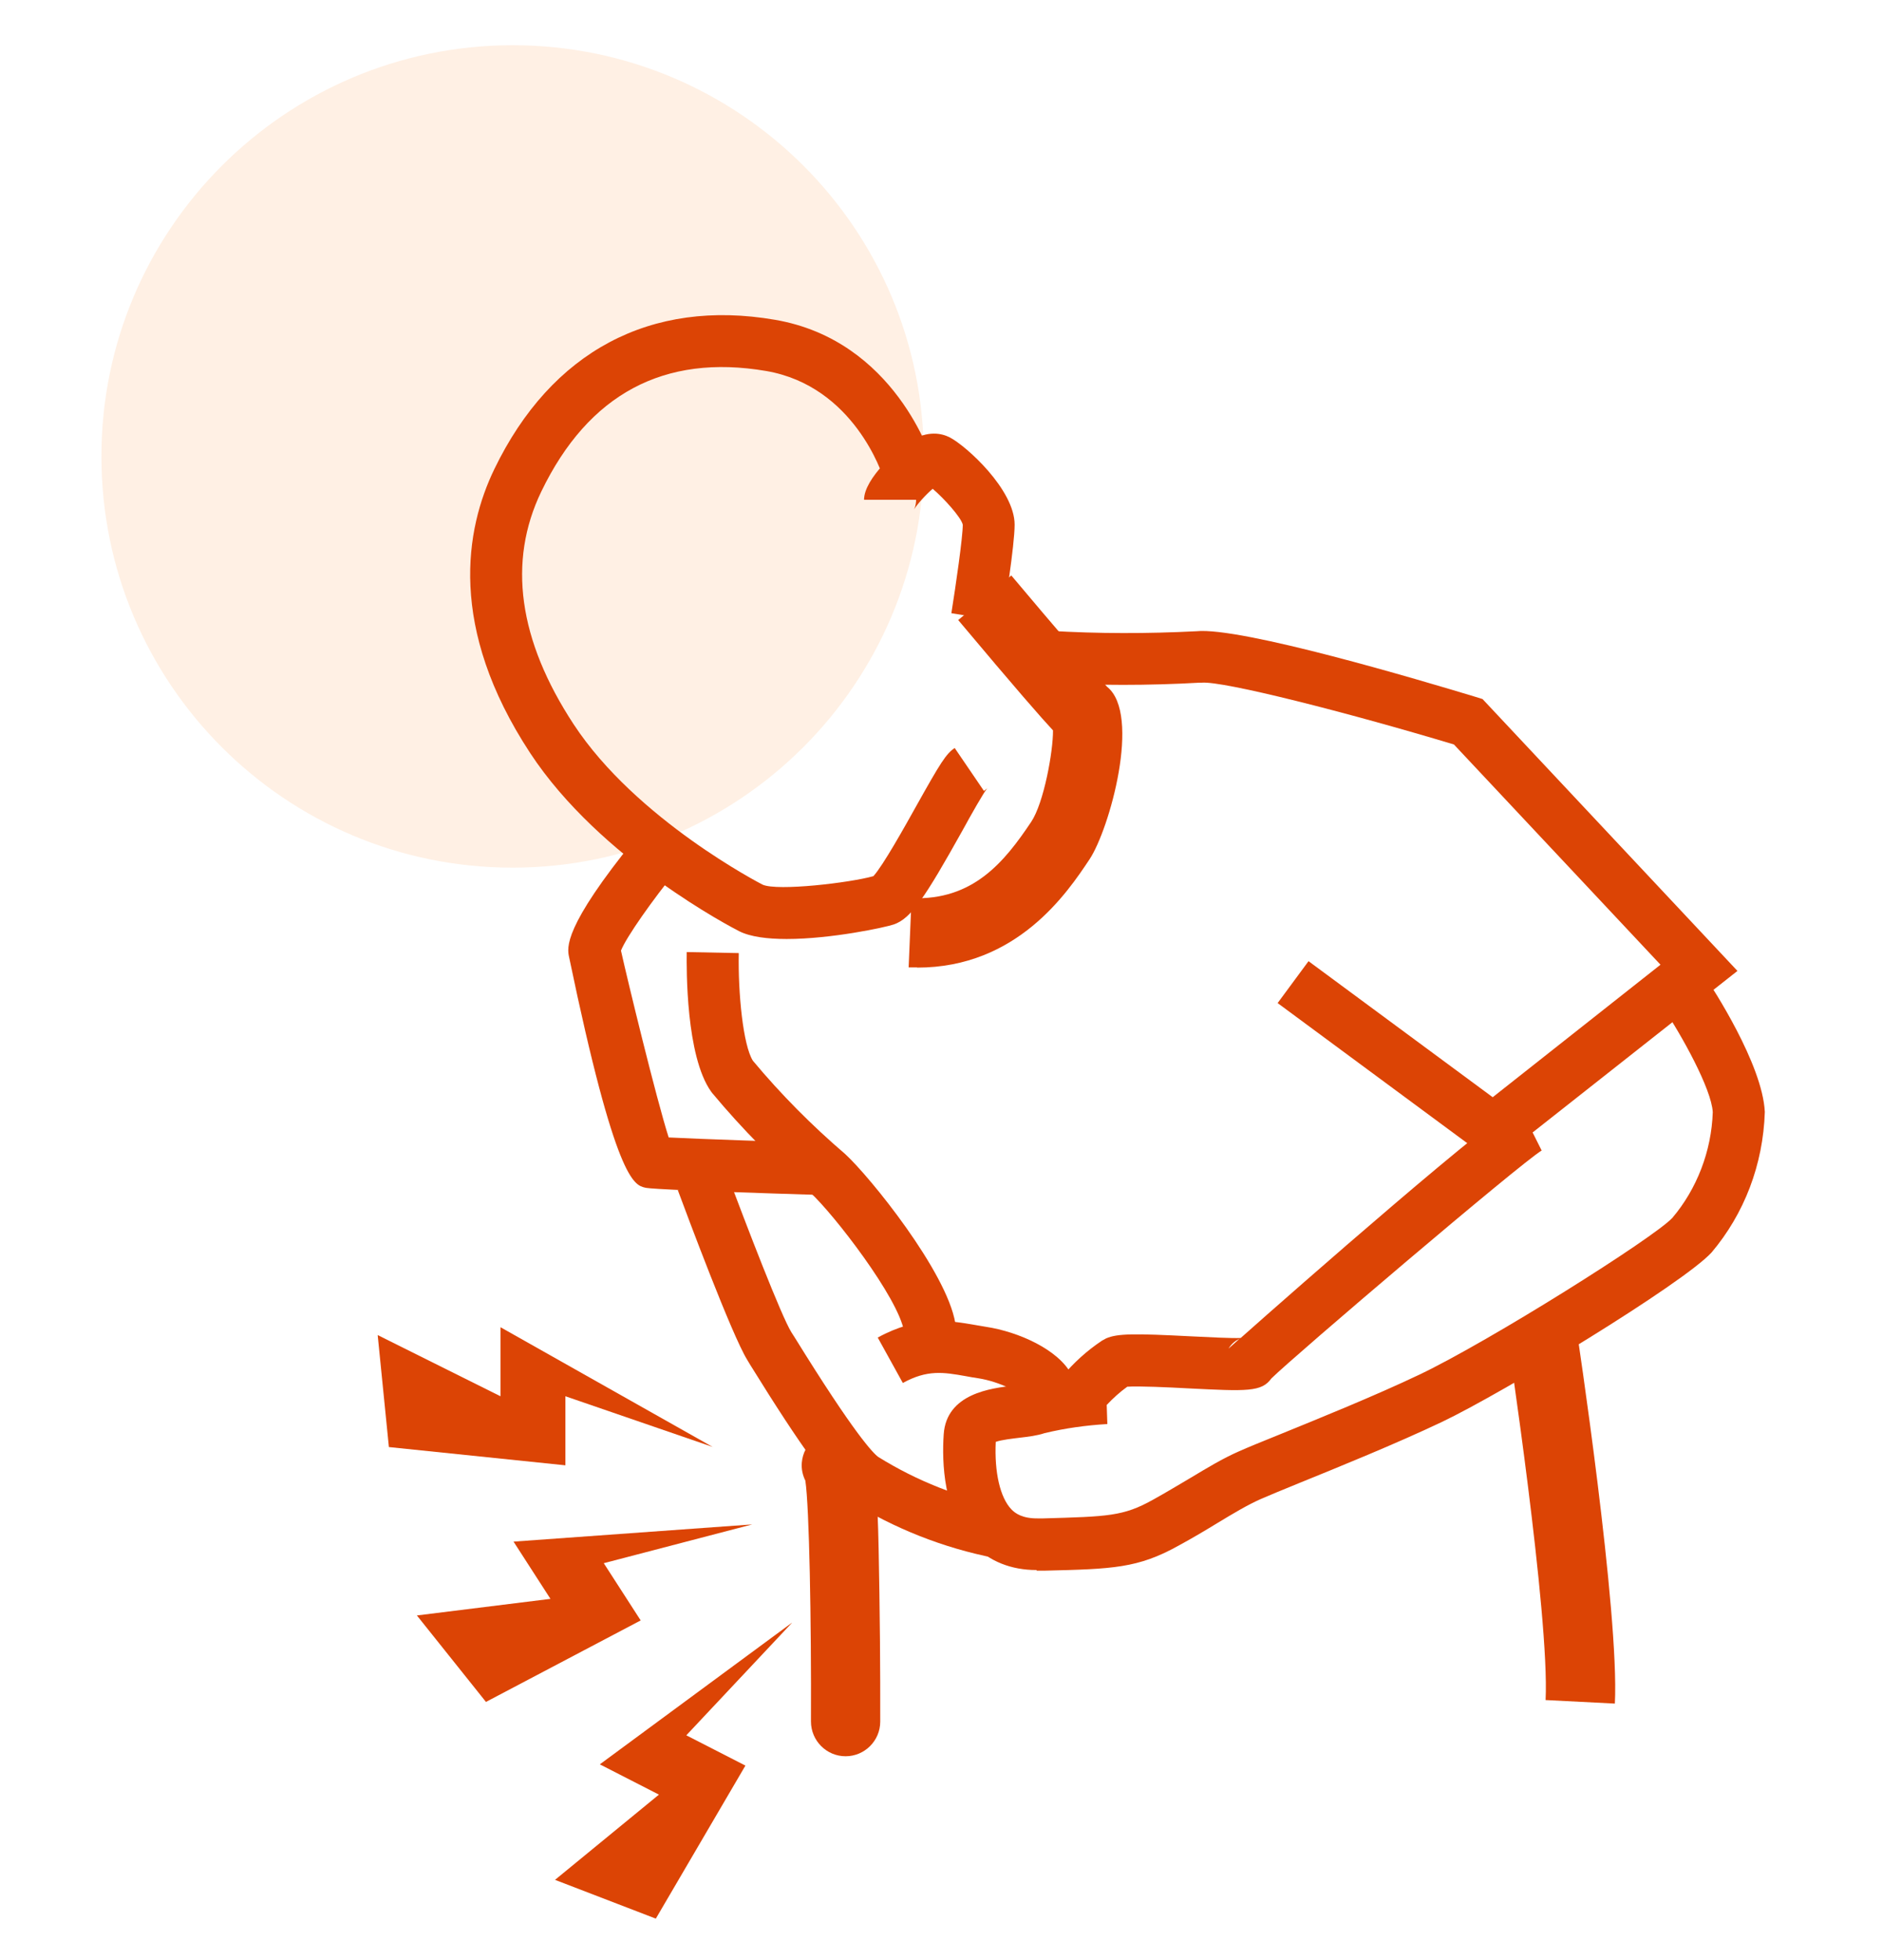<?xml version="1.0" encoding="UTF-8"?>
<svg id="Layer_1" data-name="Layer 1" xmlns="http://www.w3.org/2000/svg" xmlns:xlink="http://www.w3.org/1999/xlink" viewBox="0 0 90.74 94.51">
  <defs>
    <style>
      .cls-1 {
        fill: none;
      }

      .cls-2 {
        clip-path: url(#clippath);
      }

      .cls-3 {
        fill: #dc4405;
      }

      .cls-4 {
        fill: #ffb680;
        isolation: isolate;
        opacity: .21;
      }
    </style>
    <clipPath id="clippath">
      <rect class="cls-1" x="4.89" y="2.19" width="39.65" height="39.65"/>
    </clipPath>
  </defs>
  <g id="Group_3" data-name="Group 3">
    <path id="Clip_2-2" data-name="Clip 2-2" class="cls-1" d="M4.89,2.19H44.54V41.84H4.89V2.19Z"/>
    <g class="cls-2">
      <g id="Group_3-2" data-name="Group 3-2">
        <path id="Fill_1" data-name="Fill 1" class="cls-4" d="M44.54,22.01c0,10.95-8.88,19.83-19.83,19.83S4.89,32.96,4.89,22.01c0-10.95,8.88-19.82,19.82-19.83,10.95,0,19.83,8.87,19.83,19.82h0"/>
      </g>
    </g>
  </g>
  <g id="Group_4" data-name="Group 4">
    <g id="Group">
      <path class="cls-3" d="M43.59,64.21c-.27-1.63-3.4-5.67-4.5-6.68-1.69-1.45-3.3-3.08-4.75-4.82l-.06-.08c-1.21-1.71-1.18-5.9-1.17-6.72l2.51,.05c-.04,1.94,.21,4.45,.68,5.19,1.35,1.62,2.85,3.13,4.45,4.5,1.19,1.09,4.89,5.67,5.31,8.15l-2.47,.41Z"/>
      <path class="cls-3" d="M40.04,57.64c-8.46-.26-8.8-.34-8.94-.37-.53-.13-1.42-.34-3.66-11.11-.1-.46-.3-1.43,3.24-5.78l1.95,1.58c-1.14,1.4-2.43,3.22-2.69,3.88,.32,1.44,1.7,7.13,2.3,9.01,1.56,.08,5.38,.21,7.87,.28l-.08,2.51Zm-10.13-11.69h0Z"/>
      <path class="cls-3" d="M47.96,75.13c-2.49-.49-4.84-1.42-6.99-2.76-.93-.64-2.3-2.52-4.79-6.54l-.15-.25c-.75-1.21-2.92-7.03-3.35-8.19l2.35-.87c.96,2.58,2.65,6.97,3.13,7.73l.16,.25c2.9,4.69,3.79,5.59,4.03,5.76,1.85,1.15,3.91,1.97,6.1,2.4l-.49,2.46Z"/>
      <path class="cls-3" d="M49.42,67.43c-.17-.23-1.17-.8-2.27-.97-.2-.03-.39-.06-.59-.1-1.07-.19-1.85-.32-3.03,.33l-1.21-2.19c1.96-1.08,3.46-.82,4.68-.61,.17,.03,.35,.06,.53,.09,1.59,.24,3.51,1.11,4.13,2.3l-2.23,1.15Z"/>
      <path class="cls-3" d="M72.02,56.07l-10.42-7.7,1.49-2.02,8.88,6.56,8.09-6.39-9.96-10.62c-5.12-1.54-11.12-3.07-12.16-2.98h-.1c-2.45,.14-4.94,.14-7.38,0l.15-2.5c2.34,.14,4.72,.14,7.07,.02,2.15-.22,10.84,2.37,13.48,3.17l.32,.1,12.29,13.11-11.74,9.26Z"/>
      <path class="cls-3" d="M37.93,45.28c-.92,0-1.75-.1-2.3-.38-.27-.14-6.69-3.44-10.07-8.59-3.97-6.05-3.13-10.79-1.72-13.7,2.74-5.66,7.53-8.22,13.52-7.19,5.8,.99,7.57,6.69,7.64,6.93l-2.4,.72c-.05-.18-1.42-4.45-5.66-5.18-4.92-.84-8.57,1.11-10.84,5.81-1.63,3.38-1.11,7.16,1.56,11.23,3.02,4.6,9.05,7.7,9.11,7.73,.72,.32,4.21-.09,5.34-.41,.46-.5,1.52-2.4,2.1-3.44,1.12-2,1.4-2.46,1.82-2.74l1.41,2.07c.1-.07,.16-.13,.16-.13-.18,.22-.77,1.26-1.19,2.03-1.82,3.26-2.48,4.25-3.32,4.54-.41,.14-3.01,.7-5.16,.7Zm4.11-2.95h0Z"/>
      <path class="cls-3" d="M48.35,29.97l-2.48-.4c.21-1.32,.55-3.65,.55-4.27-.08-.35-.9-1.26-1.45-1.73-.33,.28-.78,.78-.9,1,0,0,.1-.19,.1-.47h-2.51c0-1.04,1.69-2.5,2.22-2.83,.86-.52,1.51-.38,1.91-.18,.81,.42,3.13,2.53,3.13,4.21,0,1-.49,4.07-.59,4.67Z"/>
      <path class="cls-3" d="M44.22,46.65c-.14,0-.27,0-.41,0l.14-3.34c2.97,.12,4.48-1.75,5.77-3.68,.61-.91,1.06-3.41,1.05-4.41-.55-.59-1.76-1.97-4.57-5.32l2.56-2.15c1.99,2.37,4.26,5.02,4.62,5.37,1.66,1.33,.11,6.88-.85,8.32-1.07,1.61-3.49,5.22-8.31,5.22Z"/>
      <path class="cls-3" d="M40.77,84.69h0c-.92,0-1.67-.75-1.67-1.68,.02-4.85-.08-10.34-.27-11.61-.13-.26-.2-.57-.17-.88,.08-.92,.9-1.59,1.8-1.53,1.82,.15,1.84,1.47,1.94,7.83,.05,3.1,.04,6.2,.04,6.2,0,.92-.75,1.67-1.67,1.67Zm-.58-12.37h0Zm0,0h0Zm0,0h0Zm0,0h0Zm0,0h0Zm-.09-.01s.06,0,.09,.01c-.03,0-.06,0-.09-.01Zm0,0h0Z"/>
      <path class="cls-3" d="M77.86,82.15l-3.34-.17c.2-4.05-1.85-17.6-1.87-17.73l3.31-.5c.09,.57,2.12,14.02,1.9,18.4Z"/>
      <path id="Fill_28" data-name="Fill 28" class="cls-3" d="M34.37,69.78l-10.24-5.78v3.33l-5.92-2.95,.54,5.4,8.51,.88v-3.33l7.12,2.45Z"/>
      <path id="Fill_30" data-name="Fill 30" class="cls-3" d="M36.27,73.51l-11.51,.83,1.78,2.76-6.44,.8,3.33,4.17,7.46-3.93-1.78-2.76,7.16-1.87Z"/>
      <path id="Fill_32" data-name="Fill 32" class="cls-3" d="M38.17,78.26l-9.25,6.82,2.85,1.46-5.01,4.11,4.86,1.87,4.32-7.38-2.85-1.46,5.09-5.42Z"/>
    </g>
    <path class="cls-3" d="M49.97,75.71c-1.22,0-2.26-.42-3.03-1.21-1.46-1.51-1.53-3.99-1.44-5.33,.13-1.98,2.31-2.23,3.35-2.35,.23-.03,.57-.07,.68-.1l.16-.05c.5-.12,1.01-.22,1.53-.3,.55-.66,1.19-1.24,1.91-1.72l.2-.11c.55-.24,1.37-.24,4.1-.1,.83,.04,1.94,.1,2.39,.08,2.55-2.27,12.56-11.06,13.6-11.36l.35,1.2,.56,1.12c-1.04,.63-11.89,9.87-13.03,10.99-.47,.66-1.19,.62-4,.48-.92-.05-2.41-.12-2.95-.08-.36,.26-.69,.56-.99,.88l.03,.92c-1.02,.06-2.04,.2-3.03,.44-.36,.12-.77,.17-1.2,.22-.32,.04-.88,.1-1.15,.2-.07,1.47,.21,2.68,.75,3.25,.19,.2,.54,.45,1.29,.44h.25c3.12-.09,3.86-.1,5.29-.9,.67-.37,1.24-.72,1.77-1.03,.85-.51,1.59-.96,2.39-1.31,.38-.17,1.06-.45,1.93-.8,1.84-.75,4.61-1.87,6.75-2.89,3.38-1.61,11.31-6.6,12.2-7.56,1.18-1.39,1.89-3.22,1.95-5.1-.06-1.12-1.51-3.73-2.42-5.08l2.09-1.39c.28,.42,2.73,4.15,2.84,6.46-.08,2.54-.99,4.91-2.57,6.78-1.38,1.5-10.02,6.75-13,8.17-2.21,1.05-5.02,2.19-6.89,2.95-.83,.34-1.49,.61-1.85,.77-.65,.29-1.3,.68-2.11,1.17-.54,.33-1.14,.69-1.84,1.07-1.97,1.1-3.19,1.13-6.45,1.21h-.25s-.09,0-.14,0Zm4.24-8.84h0Zm5.55-2.31c-.17,.08-.38,.22-.53,.48,0-.01,.2-.18,.53-.48Z"/>
  </g>
</svg>